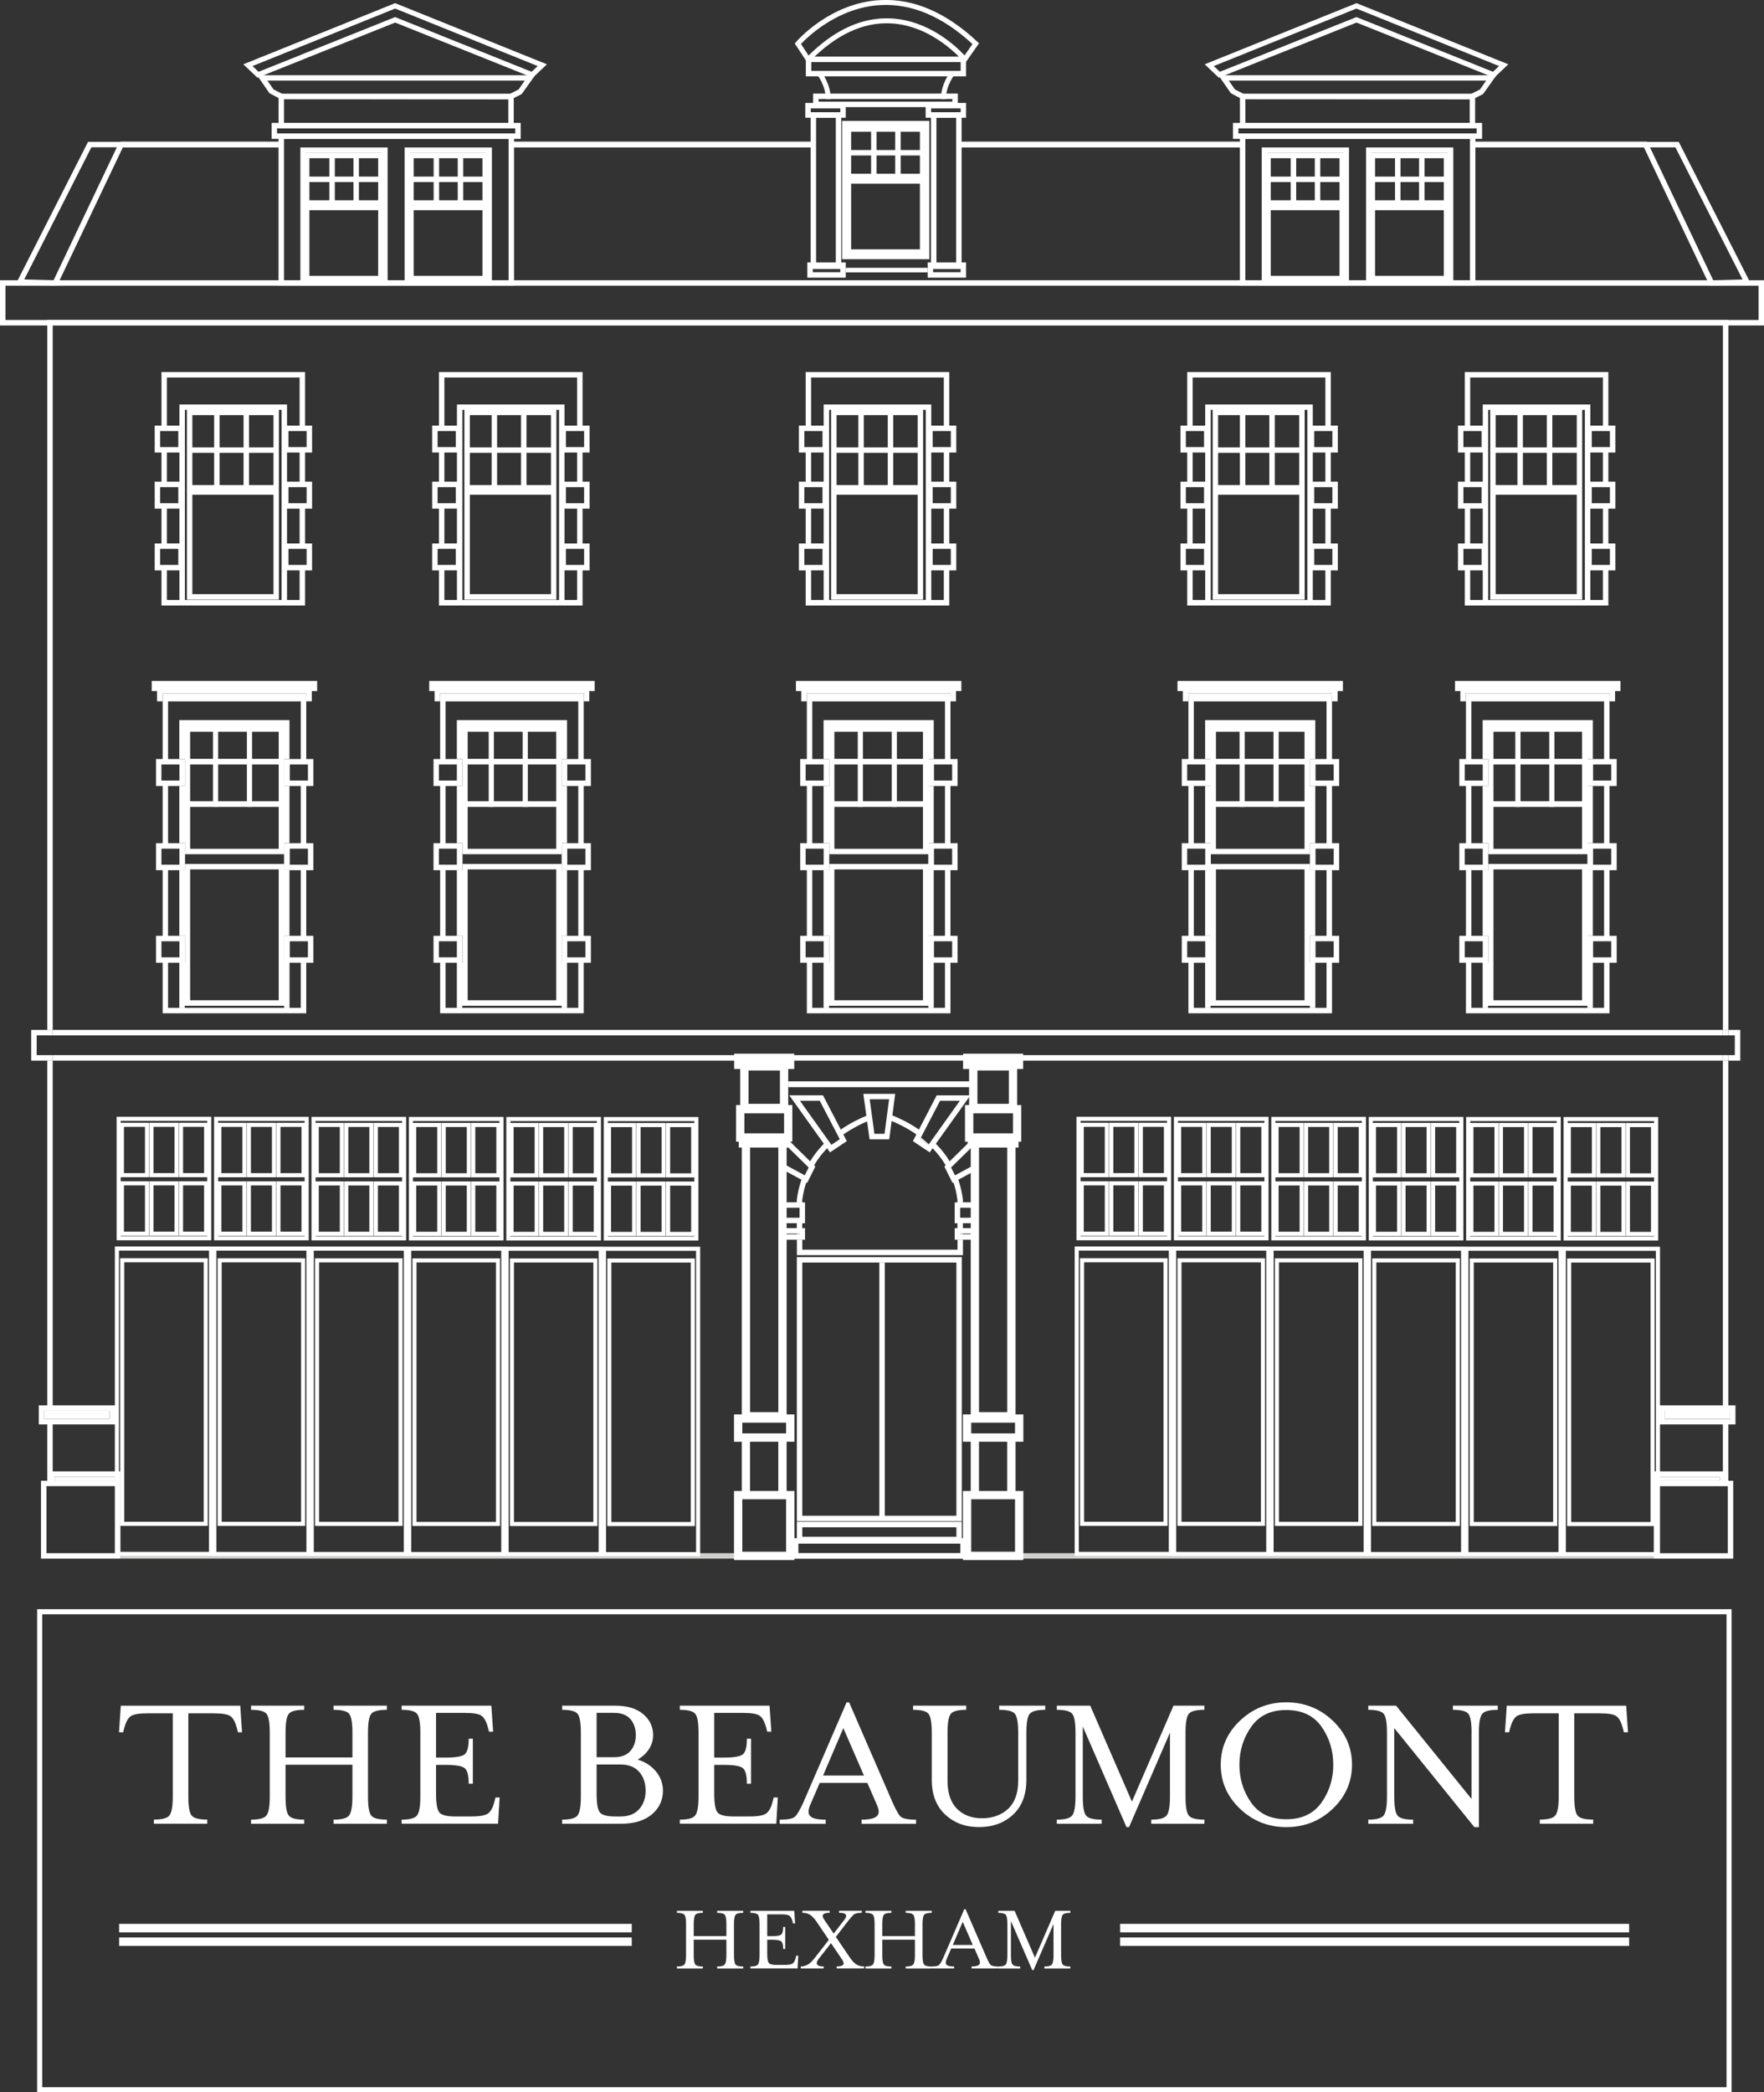 <svg xmlns="http://www.w3.org/2000/svg" id="Layer_1" data-name="Layer 1" viewBox="0 0 374.81 444.44"><rect x="0" y="0" width="374.81" height="444.44" fill="#333333" stroke="none"/><defs><style>      .cls-1 {        stroke: #fff;        stroke-miterlimit: 10;        stroke-width: .87px;      }      .cls-1, .cls-2 {        fill: none;      }      .cls-3 {        fill: #fff;      }      .cls-4 {        fill: #cccfca;      }    </style></defs><g><g><g><rect class="cls-2" x="367.24" y="219.92" width="1.38" height="4.21"></rect><rect class="cls-2" x="10.04" y="299.69" width="1.16" height="1.72"></rect><rect class="cls-2" x="7.79" y="219.92" width="2.25" height="4.21"></rect><polygon class="cls-2" points="10.42 315.68 10.04 315.68 10.04 329.92 11.2 329.92 11.2 315.68 10.42 315.68"></polygon><rect class="cls-2" x="366.08" y="299.69" width="1.16" height="1.72"></rect><polygon class="cls-2" points="366.08 329.92 367.12 329.92 367.12 315.68 366.57 315.68 366.08 315.68 366.08 329.92"></polygon><rect class="cls-2" x="11.2" y="315.68" width="13.24" height="14.24"></rect><rect class="cls-2" x="352.56" y="315.68" width="13.52" height="14.24"></rect><rect class="cls-2" x="11.57" y="313.7" width="12.86" height=".83"></rect><rect class="cls-2" x="11.2" y="69.13" width="354.88" height="149.63"></rect><polygon class="cls-2" points="11.2 298.53 24.45 298.53 24.45 302.57 11.2 302.57 11.2 312.54 25.59 312.54 25.59 314.52 25.59 315.68 25.59 329.92 351.4 329.92 351.4 315.68 351.4 314.52 351.4 312.54 366.08 312.54 366.08 302.57 352.54 302.57 352.54 298.53 366.08 298.53 366.08 225.29 11.2 225.29 11.2 298.53"></polygon><rect class="cls-2" x="11.2" y="219.92" width="354.88" height="4.21"></rect><rect class="cls-2" x="352.56" y="313.7" width="12.86" height=".83"></rect><rect class="cls-2" x="9.4" y="299.69" width=".64" height="1.72"></rect><rect class="cls-2" x="9.87" y="315.68" width=".17" height="14.24"></rect><rect class="cls-2" x="367.24" y="299.69" width=".36" height="1.72"></rect><rect class="cls-2" x="353.7" y="299.69" width="12.38" height="1.72"></rect><rect class="cls-2" x="11.2" y="299.69" width="12.1" height="1.72"></rect><rect class="cls-4" x="25.59" y="329.92" width="325.82" height="1.16"></rect><g><polygon class="cls-3" points="11.2 69.13 366.08 69.13 366.08 218.77 367.24 218.77 367.24 67.98 10.04 67.98 10.04 218.77 11.2 218.77 11.2 69.13"></polygon><g><g><polygon class="cls-3" points="368.61 219.92 368.61 224.13 367.24 224.13 367.24 225.29 369.77 225.29 369.77 218.77 367.24 218.77 367.24 219.92 368.61 219.92"></polygon><polygon class="cls-3" points="7.79 224.13 7.79 219.92 10.04 219.92 10.04 218.77 6.63 218.77 6.63 225.29 10.04 225.29 10.04 224.13 7.79 224.13"></polygon><rect class="cls-3" x="11.2" y="224.13" width="354.88" height="1.16"></rect><rect class="cls-3" x="11.2" y="218.77" width="354.88" height="1.16"></rect></g><rect class="cls-3" x="366.08" y="224.13" width="1.16" height="1.16"></rect><rect class="cls-3" x="10.04" y="218.77" width="1.16" height="1.16"></rect><rect class="cls-3" x="10.04" y="224.13" width="1.16" height="1.16"></rect><rect class="cls-3" x="366.08" y="218.77" width="1.16" height="1.16"></rect></g><g><rect class="cls-3" x="11.57" y="313.7" width="12.86" height=".83"></rect><polygon class="cls-3" points="11.2 301.41 23.29 301.41 23.29 299.69 11.2 299.69 10.04 299.69 9.4 299.69 9.4 301.41 10.04 301.41 11.2 301.41"></polygon><polygon class="cls-3" points="367.6 301.41 367.6 299.69 367.24 299.69 366.08 299.69 353.7 299.69 353.7 301.41 366.08 301.41 367.24 301.41 367.6 301.41"></polygon><rect class="cls-3" x="352.56" y="313.7" width="12.86" height=".83"></rect><path class="cls-3" d="M11.2,302.57h13.26v-4.04H11.2v-73.24h-1.16v73.24h-1.8v4.04h1.8v11.96h-1.33v16.55H25.59v-18.54H11.2v-9.97Zm-1.8-1.16v-1.72h13.9v1.72H9.4Zm2.18,12.28h12.86v.83H11.57v-.83Zm12.86,1.99v14.24H9.87v-14.24h14.56Z"></path><path class="cls-3" d="M368.75,302.57v-4.04h-1.52v-73.24h-1.16v73.24h-13.54v4.04h13.54v9.97h-14.68v18.54h16.88v-16.55h-1.04v-11.96h1.52Zm-16.19,11.13h12.86v.83h-12.86v-.83Zm14.56,16.23h-14.56v-14.24h14.56v14.24Zm-1.04-28.51h-12.38v-1.72h13.9v1.72h-1.52Z"></path></g></g></g><g><g><path class="cls-3" d="M374.81,69.13H0v-9.6H374.81v9.6ZM1.16,67.98H373.66v-7.29H1.16v7.29Z"></path><path class="cls-3" d="M12.11,60.7l-8.82-.23,15.42-30.34h7.95l-14.55,30.57Zm-6.96-1.34l6.24,.16,13.44-28.24h-5.41L5.15,59.36Z"></path></g><path class="cls-3" d="M363.29,60.7l-14.55-30.57h7.95l15.42,30.34-8.82,.23Zm-12.71-29.41l13.44,28.24,6.24-.16-14.27-28.07h-5.4Z"></path><rect class="cls-3" x="25.61" y="30.08" width="33.66" height="1.24"></rect><rect class="cls-3" x="108.78" y="30.08" width="63.99" height="1.24"></rect><rect class="cls-3" x="203.54" y="30.08" width="60.65" height="1.24"></rect><rect class="cls-3" x="313.05" y="30.08" width="36.95" height="1.24"></rect></g><g><g><g><path class="cls-3" d="M205.2,331.08h-36.71v-4.34h36.71v4.34Zm-35.56-1.16h34.4v-2.02h-34.4v2.02Z"></path><path class="cls-3" d="M204.37,327.6h-35.06v-4.34h35.06v4.34Zm-33.9-1.16h32.74v-2.02h-32.74v2.02Z"></path></g><path class="cls-3" d="M204.37,323.13h-35.06v-56.09h35.06v56.09Zm-33.9-1.16h32.74v-53.78h-32.74v53.78Z"></path><g><path class="cls-3" d="M197.27,243.18l.08-.11c-.55-.51-1.11-.98-1.68-1.42l-.18,.34,1.78,1.19Z"></path><rect class="cls-3" x="204.02" y="262.02" width=".58" height=".15"></rect><rect class="cls-3" x="169.32" y="262.02" width=".59" height=".15"></rect><polygon class="cls-3" points="203.45 265.45 170.47 265.45 170.47 263.32 169.32 263.32 169.32 266.61 204.6 266.61 204.6 263.32 203.45 263.32 203.45 265.45"></polygon><path class="cls-3" d="M206.94,243.24v-1.62l-5.16,5.06c-.86-1.41-1.86-2.65-2.93-3.73l7.34-10.28h-7.16l-3.78,7.27c-2.09-1.44-4.12-2.4-5.64-3.01l.6-4.58h-6.77l.64,4.66c-1.49,.61-3.43,1.55-5.43,2.93l-3.79-7.28h-7.16l7.35,10.29c-1.06,1.08-2.06,2.32-2.92,3.73l-5.24-5.14v1.62l4.65,4.56,.28,.28-.83,1.66-.29-.16-3.81-2.06v1.31l3.4,1.84c-.45,1.3-.79,2.71-.99,4.24v.56h-2.41v1.16h3v2.12h-3v1.16h2.41v1.04h-2.41v1.16h3v.15h-3v1.16h4.16v-2.46h-.59v-1.04s.59,0,.59,0v-4.43h-.59v-.49c.17-1.35,.47-2.59,.86-3.76l.19,.1,1.73-3.48-.26-.26c.81-1.36,1.75-2.56,2.76-3.61l.62,.87,3.57-2.39-.74-1.41c1.84-1.28,3.63-2.17,5.05-2.77l.52,3.81h4.18l.51-3.9c1.45,.59,3.34,1.51,5.26,2.85l-.74,1.42,3.57,2.39,.62-.87c1.01,1.05,1.96,2.24,2.77,3.61l-.27,.27,1.73,3.48,.2-.11c.38,1.14,.67,2.37,.84,3.69v.56h-.58v4.43h.58v1.04h-.58v2.46h4.08v-1.16h-2.92v-.15h2.92v-1.16h-2.34v-1.04s2.34,0,2.34,0v-1.16h-2.92v-2.12h2.92v-1.16h-2.34v-.63c-.19-1.5-.53-2.88-.97-4.17l3.31-1.79v-1.31l-3.72,2.01-.3,.16-.83-1.66,.29-.29,4.56-4.47Zm-30.29-.06l-.07-.1-.67-.94-5.94-8.32h4.21l3.54,6.8,.53,1.03,.18,.34-1.78,1.19Zm11.86-6.67l-.15,1.17-.41,3.16h-2.16l-.42-3.09-.16-1.17-.42-3.08h4.12l-.39,3Zm9.51,5.62l-.67,.94-.08,.11-1.78-1.19,.18-.34,.53-1.03,3.54-6.8h4.21l-5.93,8.31Z"></path></g></g><path class="cls-3" d="M168.8,306.25v-5.81h-1.66v-56.68h.64v-1.25h.57v-7.78h-.87v-7.66h1.28v-3.25h-12.77v3.25h1.28v7.66h-.87v7.78h.57v1.25h.65v56.68h-1.66v5.81h1.66v10.46h-1.66v14.67h12.84v-14.67h-1.66v-10.46h1.66Zm-9.76-71.78v-7.08h6.68v7.08h-6.68Zm-.87,2.02h8.43v4.25h-8.43v-4.25Zm7.21,7.27v56.2h-6v-56.2h6Zm-7.66,58.44h9.31v2.28h-9.31v-2.28Zm9.31,27.41h-9.31v-11.14h9.31v11.14Zm-1.66-12.9h-6v-10.46h6v10.46Z"></path><path class="cls-3" d="M217.44,306.25v-5.81h-1.66v-56.68h.64v-1.25h.57v-7.78h-.87v-7.66h1.28v-3.25h-12.77v3.25h1.28v7.66h-.87v7.78h.57v1.25h.65v56.68h-1.66v5.81h1.66v10.46h-1.66v14.67h12.84v-14.67h-1.66v-10.46h1.66Zm-9.76-71.78v-7.08h6.68v7.08h-6.68Zm-.87,2.02h8.43v4.25h-8.43v-4.25Zm7.21,7.27v56.2h-6v-56.2h6Zm-7.66,58.44h9.31v2.28h-9.31v-2.28Zm9.31,27.41h-9.31v-11.14h9.31v11.14Zm-1.66-12.9h-6v-10.46h6v10.46Z"></path><rect class="cls-3" x="167.49" y="229.7" width="39.21" height="1.23"></rect></g><g><g><g><path class="cls-3" d="M109.22,60.69H59.18V28.34h50.04V60.69Zm-48.88-1.16h47.73V29.5H60.34v30.03Z"></path><g><g><path class="cls-3" d="M82.36,60.69h-18.54V31.32h18.54v29.37Zm-17.38-1.16h16.23v-27.05h-16.23v27.05Z"></path><path class="cls-3" d="M81.51,43.7h-16.92v-11.24h16.92v11.24Zm-15.77-1.16h14.61v-8.93h-14.61v8.93Z"></path><rect class="cls-3" x="69.98" y="33.04" width="1.16" height="10.08"></rect><rect class="cls-3" x="75.1" y="33.04" width="1.16" height="10.08"></rect><path class="cls-3" d="M81.51,59.75h-16.92v-16.26h16.92v16.26Zm-15.77-1.16h14.61v-13.94h-14.61v13.94Z"></path><rect class="cls-3" x="65.17" y="37.51" width="15.77" height="1.16"></rect></g><g><path class="cls-3" d="M104.52,60.69h-18.54V31.32h18.54v29.37Zm-17.38-1.16h16.23v-27.05h-16.23v27.05Z"></path><path class="cls-3" d="M103.67,43.7h-16.92v-11.24h16.92v11.24Zm-15.77-1.16h14.61v-8.93h-14.61v8.93Z"></path><rect class="cls-3" x="92.14" y="33.04" width="1.16" height="10.08"></rect><rect class="cls-3" x="97.26" y="33.04" width="1.16" height="10.08"></rect><path class="cls-3" d="M103.67,59.75h-16.92v-16.26h16.92v16.26Zm-15.77-1.16h14.61v-13.94h-14.61v13.94Z"></path><rect class="cls-3" x="87.32" y="37.51" width="15.77" height="1.16"></rect></g></g><path class="cls-3" d="M110.64,29.5H57.71v-3.39h52.93v3.39Zm-51.77-1.16h50.61v-1.08H58.86v1.08Z"></path><path class="cls-3" d="M109.16,27.26H59.19v-7.34h49.97v7.34Zm-48.81-1.16h47.66v-5.03H60.34v5.03Z"></path><path class="cls-3" d="M108.65,21.08l-49.1-.06-2.3-1.23-2.64-3.81h59.09l-2.85,4-2.2,1.11Zm-48.71-1.16h48.43l1.83-.92,1.3-1.88H56.82l1.3,1.88,1.83,.92Z"></path><path class="cls-3" d="M54.7,16.5l-3-2.84L83.96,.67l32.25,12.99-3,2.84-29.25-11.71-29.25,11.71ZM83.95,3.63l29.01,11.62,1.29-1.22L83.96,1.82l-30.31,12.21,1.29,1.22L83.95,3.63Z"></path></g><g><g><path class="cls-3" d="M197.47,55.06h-18.54V25.69h18.54v29.37Zm-17.38-1.16h16.23V26.85h-16.23v27.05Z"></path><path class="cls-3" d="M196.62,38.07h-16.92v-11.24h16.92v11.24Zm-15.77-1.16h14.61v-8.93h-14.61v8.93Z"></path><rect class="cls-3" x="185.09" y="27.41" width="1.16" height="10.08"></rect><rect class="cls-3" x="190.21" y="27.41" width="1.16" height="10.08"></rect><path class="cls-3" d="M196.62,54.12h-16.92v-16.26h16.92v16.26Zm-15.77-1.16h14.61v-13.94h-14.61v13.94Z"></path><rect class="cls-3" x="180.27" y="31.87" width="15.77" height="1.16"></rect></g><g><path class="cls-3" d="M204.32,57.15h-6.51V23.85h6.51V57.15Zm-5.35-1.16h4.19V25.01h-4.19v30.98Z"></path><path class="cls-3" d="M205.27,25.01h-8.59v-3.14h8.59v3.14Zm-7.43-1.16h6.28v-.83h-6.28v.83Z"></path><path class="cls-3" d="M205.27,58.98h-8.16v-3.24h8.16v3.24Zm-7.01-1.16h5.85v-.93h-5.85v.93Z"></path></g><g><path class="cls-3" d="M178.75,57.15h-6.51V23.85h6.51V57.15Zm-5.35-1.16h4.19V25.01h-4.19v30.98Z"></path><path class="cls-3" d="M179.7,25.01h-8.59v-3.14h8.59v3.14Zm-7.43-1.16h6.28v-.83h-6.28v.83Z"></path><path class="cls-3" d="M179.7,58.98h-8.16v-3.24h8.16v3.24Zm-7.01-1.16h5.85v-.93h-5.85v.93Z"></path></g><path class="cls-3" d="M176.51,21.04h-1.05c0-2.82-1.73-5.04-1.75-5.06l.83-.65c.08,.1,1.98,2.53,1.98,5.71Z"></path><path class="cls-3" d="M200.97,21.04h-1.05c0-3.18,1.89-5.61,1.98-5.71l.83,.65s-1.75,2.25-1.75,5.06Z"></path><path class="cls-3" d="M205.27,16.22h-34.05v-4.19h34.05v4.19Zm-32.89-1.16h31.74v-1.87h-31.74v1.87Z"></path><path class="cls-3" d="M203.52,22.75h-30.75v-2.87h30.75v2.87Zm-29.59-1.16h28.43v-.56h-28.43v.56Z"></path><rect class="cls-3" x="179.69" y="56.89" width="17.41" height=".97"></rect></g><path class="cls-3" d="M205.02,13.49l-.44-.54c-.06-.08-6.34-7.59-15.41-7.99-5.85-.26-11.58,2.44-17.07,8.03l-.46,.46-2.77-4.21,.26-.3c.29-.34,7.23-8.33,17.88-8.92,7.05-.38,14.01,2.6,20.68,8.87l.33,.31-2.99,4.27Zm-34.83-4.15l1.61,2.45c5.57-5.5,11.41-8.15,17.42-7.88,8.22,.37,14.08,6.08,15.72,7.86l1.69-2.41c-6.35-5.86-12.93-8.65-19.57-8.28-9.08,.5-15.52,6.82-16.87,8.26Z"></path></g><g><path class="cls-3" d="M313.49,60.69h-50.04V28.34h50.04V60.69Zm-48.88-1.16h47.73V29.5h-47.73v30.03Z"></path><g><g><path class="cls-3" d="M286.63,60.69h-18.54V31.32h18.54v29.37Zm-17.38-1.16h16.23v-27.05h-16.23v27.05Z"></path><path class="cls-3" d="M285.78,43.7h-16.92v-11.24h16.92v11.24Zm-15.77-1.16h14.61v-8.93h-14.61v8.93Z"></path><rect class="cls-3" x="274.25" y="33.04" width="1.16" height="10.08"></rect><rect class="cls-3" x="279.37" y="33.04" width="1.16" height="10.08"></rect><path class="cls-3" d="M285.78,59.75h-16.92v-16.26h16.92v16.26Zm-15.77-1.16h14.61v-13.94h-14.61v13.94Z"></path><rect class="cls-3" x="269.43" y="37.51" width="15.77" height="1.16"></rect></g><g><path class="cls-3" d="M308.79,60.69h-18.54V31.32h18.54v29.37Zm-17.38-1.16h16.23v-27.05h-16.23v27.05Z"></path><path class="cls-3" d="M307.94,43.7h-16.92v-11.24h16.92v11.24Zm-15.77-1.16h14.61v-8.93h-14.61v8.93Z"></path><rect class="cls-3" x="296.41" y="33.04" width="1.16" height="10.08"></rect><rect class="cls-3" x="301.52" y="33.04" width="1.16" height="10.08"></rect><path class="cls-3" d="M307.94,59.75h-16.92v-16.26h16.92v16.26Zm-15.77-1.16h14.61v-13.94h-14.61v13.94Z"></path><rect class="cls-3" x="291.59" y="37.51" width="15.77" height="1.16"></rect></g></g><path class="cls-3" d="M314.91,29.5h-52.93v-3.39h52.93v3.39Zm-51.77-1.16h50.61v-1.08h-50.61v1.08Z"></path><path class="cls-3" d="M313.43,27.26h-49.97v-7.34h49.97v7.34Zm-48.81-1.16h47.66v-5.03h-47.66v5.03Z"></path><path class="cls-3" d="M312.92,21.08l-49.1-.06-2.3-1.23-2.64-3.81h59.09l-2.85,4-2.2,1.11Zm-48.71-1.16h48.43l1.83-.92,1.3-1.88h-54.68l1.3,1.88,1.83,.92Z"></path><path class="cls-3" d="M258.97,16.5l-3-2.84L288.23,.67l32.25,12.99-3,2.84-29.25-11.71-29.25,11.71Zm29.25-12.87l29.01,11.62,1.29-1.22-30.31-12.21-30.31,12.21,1.29,1.22,29.01-11.62Z"></path></g></g><g><g><g><polygon class="cls-3" points="65.09 147.29 34.53 147.29 34.53 147.82 34.55 147.82 65.07 147.82 65.09 147.82 65.09 147.29"></polygon><rect class="cls-3" x="39.26" y="154.14" width="21.1" height=".13"></rect><rect class="cls-3" x="38.11" y="162.38" width=".06" height="3.41"></rect><rect class="cls-3" x="38.11" y="180.26" width=".06" height="3.41"></rect><path class="cls-3" d="M60.41,204.5v-5.73h1.1v-13.94h-1.1v-5.73h1.1v-12.15h-1.1v-5.73h1.1v-8.25h-23.41v8.25h1.21v5.73h-1.21v12.15h1.21v2.35h21.04v2.07h-21.04v1.31h-1.21v13.94h1.21v5.73h-1.21v9.57h1.16v-.43h21.1v.43h1.16v-9.57h-1.1Zm-1.19,7.98h-18.82v-27.8h18.82v27.8Zm0-32.18h-18.82v-24.87h18.82v24.87Z"></path><rect class="cls-3" x="38.11" y="199.93" width=".06" height="3.41"></rect><polygon class="cls-3" points="34.53 147.82 34.53 147.29 65.09 147.29 65.09 147.82 65.07 147.82 65.07 148.97 66.25 148.97 66.25 146.79 67.39 146.79 67.39 144.64 32.24 144.64 32.24 146.79 33.37 146.79 33.37 148.97 34.55 148.97 34.55 147.82 34.53 147.82"></polygon><path class="cls-3" d="M65.07,147.82h-30.51v13.41h-1.41v5.73h1.41v12.15h-1.41v5.73h1.41v13.94h-1.41v5.73h1.41v10.73h30.51v-10.73h1.52v-5.73h-1.52v-13.94h1.52v-5.73h-1.52v-12.15h1.52v-5.73h-1.52v-13.41Zm-30.77,17.98v-3.41h3.86v3.41h-3.86Zm0,17.88v-3.41h3.86v3.41h-3.86Zm0,19.67v-3.41h3.86v3.41h-3.86Zm29.61,10.73h-28.2v-9.57h3.61v-5.73h-3.61v-13.94h3.61v-5.73h-3.61v-12.15h3.61v-5.73h-3.61v-12.25h28.2v12.25h-3.5v5.73h3.5v12.15h-3.5v5.73h3.5v13.94h-3.5v5.73h3.5v9.57Zm1.52-14.14v3.41h-3.86v-3.41h3.86Zm0-19.67v3.41h-3.86v-3.41h3.86Zm0-17.88v3.41h-3.86v-3.41h3.86Z"></path></g><g><polygon class="cls-3" points="124.06 147.29 93.49 147.29 93.49 147.82 93.52 147.82 124.03 147.82 124.06 147.82 124.06 147.29"></polygon><rect class="cls-3" x="98.23" y="154.14" width="21.1" height=".13"></rect><rect class="cls-3" x="97.07" y="162.38" width=".06" height="3.41"></rect><rect class="cls-3" x="97.07" y="180.26" width=".06" height="3.41"></rect><path class="cls-3" d="M119.38,204.5v-5.73h1.1v-13.94h-1.1v-5.73h1.1v-12.15h-1.1v-5.73h1.1v-8.25h-23.41v8.25h1.21v5.73h-1.21v12.15h1.21v2.35h21.04v2.07h-21.04v1.31h-1.21v13.94h1.21v5.73h-1.21v9.57h1.16v-.43h21.1v.43h1.16v-9.57h-1.1Zm-1.19,7.98h-18.82v-27.8h18.82v27.8Zm0-32.18h-18.82v-24.87h18.82v24.87Z"></path><rect class="cls-3" x="97.07" y="199.93" width=".06" height="3.41"></rect><polygon class="cls-3" points="93.49 147.82 93.49 147.29 124.06 147.29 124.06 147.82 124.03 147.82 124.03 148.97 125.21 148.97 125.21 146.79 126.35 146.79 126.35 144.64 91.2 144.64 91.2 146.79 92.34 146.79 92.34 148.97 93.52 148.97 93.52 147.82 93.49 147.82"></polygon><path class="cls-3" d="M124.03,147.82h-30.51v13.41h-1.41v5.73h1.41v12.15h-1.41v5.73h1.41v13.94h-1.41v5.73h1.41v10.73h30.51v-10.73h1.52v-5.73h-1.52v-13.94h1.52v-5.73h-1.52v-12.15h1.52v-5.73h-1.52v-13.41Zm-30.77,17.98v-3.41h3.86v3.41h-3.86Zm0,17.88v-3.41h3.86v3.41h-3.86Zm0,19.67v-3.41h3.86v3.41h-3.86Zm29.61,10.73h-28.2v-9.57h3.61v-5.73h-3.61v-13.94h3.61v-5.73h-3.61v-12.15h3.61v-5.73h-3.61v-12.25h28.2v12.25h-3.5v5.73h3.5v12.15h-3.5v5.73h3.5v13.94h-3.5v5.73h3.5v9.57Zm1.52-14.14v3.41h-3.86v-3.41h3.86Zm0-19.67v3.41h-3.86v-3.41h3.86Zm0-17.88v3.41h-3.86v-3.41h3.86Z"></path></g><g><polygon class="cls-3" points="283.05 147.29 252.49 147.29 252.49 147.82 252.51 147.82 283.02 147.82 283.05 147.82 283.05 147.29"></polygon><rect class="cls-3" x="257.22" y="154.14" width="21.1" height=".13"></rect><rect class="cls-3" x="256.06" y="162.38" width=".06" height="3.41"></rect><rect class="cls-3" x="256.06" y="180.26" width=".06" height="3.41"></rect><path class="cls-3" d="M278.37,204.5v-5.73h1.1v-13.94h-1.1v-5.73h1.1v-12.15h-1.1v-5.73h1.1v-8.25h-23.41v8.25h1.21v5.73h-1.21v12.15h1.21v2.35h21.04v2.07h-21.04v1.31h-1.21v13.94h1.21v5.73h-1.21v9.57h1.16v-.43h21.1v.43h1.16v-9.57h-1.1Zm-1.19,7.98h-18.82v-27.8h18.82v27.8Zm0-32.18h-18.82v-24.87h18.82v24.87Z"></path><rect class="cls-3" x="256.06" y="199.93" width=".06" height="3.41"></rect><polygon class="cls-3" points="252.49 147.82 252.49 147.29 283.05 147.29 283.05 147.82 283.02 147.82 283.02 148.97 284.21 148.97 284.21 146.79 285.34 146.79 285.34 144.64 250.19 144.64 250.19 146.79 251.33 146.79 251.33 148.97 252.51 148.97 252.51 147.82 252.49 147.82"></polygon><path class="cls-3" d="M283.02,147.82h-30.51v13.41h-1.41v5.73h1.41v12.15h-1.41v5.73h1.41v13.94h-1.41v5.73h1.41v10.73h30.51v-10.73h1.52v-5.73h-1.52v-13.94h1.52v-5.73h-1.52v-12.15h1.52v-5.73h-1.52v-13.41Zm-30.77,17.98v-3.41h3.86v3.41h-3.86Zm0,17.88v-3.41h3.86v3.41h-3.86Zm0,19.67v-3.41h3.86v3.41h-3.86Zm29.61,10.73h-28.2v-9.57h3.61v-5.73h-3.61v-13.94h3.61v-5.73h-3.61v-12.15h3.61v-5.73h-3.61v-12.25h28.2v12.25h-3.5v5.73h3.5v12.15h-3.5v5.73h3.5v13.94h-3.5v5.73h3.5v9.57Zm1.52-14.14v3.41h-3.86v-3.41h3.86Zm0-19.67v3.41h-3.86v-3.41h3.86Zm0-17.88v3.41h-3.86v-3.41h3.86Z"></path></g><g><polygon class="cls-3" points="342.02 147.29 311.45 147.29 311.45 147.82 311.48 147.82 341.99 147.82 342.02 147.82 342.02 147.29"></polygon><rect class="cls-3" x="316.19" y="154.14" width="21.1" height=".13"></rect><rect class="cls-3" x="315.03" y="162.38" width=".06" height="3.41"></rect><rect class="cls-3" x="315.03" y="180.26" width=".06" height="3.41"></rect><path class="cls-3" d="M337.34,204.5v-5.73h1.1v-13.94h-1.1v-5.73h1.1v-12.15h-1.1v-5.73h1.1v-8.25h-23.41v8.25h1.21v5.73h-1.21v12.15h1.21v2.35h21.04v2.07h-21.04v1.31h-1.21v13.94h1.21v5.73h-1.21v9.57h1.16v-.43h21.1v.43h1.16v-9.57h-1.1Zm-1.19,7.98h-18.82v-27.8h18.82v27.8Zm0-32.18h-18.82v-24.87h18.82v24.87Z"></path><rect class="cls-3" x="315.03" y="199.93" width=".06" height="3.41"></rect><polygon class="cls-3" points="311.45 147.82 311.45 147.29 342.02 147.29 342.02 147.82 341.99 147.82 341.99 148.97 343.17 148.97 343.17 146.79 344.31 146.79 344.31 144.64 309.16 144.64 309.16 146.79 310.29 146.79 310.29 148.97 311.48 148.97 311.48 147.82 311.45 147.82"></polygon><path class="cls-3" d="M341.99,147.82h-30.51v13.41h-1.41v5.73h1.41v12.15h-1.41v5.73h1.41v13.94h-1.41v5.73h1.41v10.73h30.51v-10.73h1.52v-5.73h-1.52v-13.94h1.52v-5.73h-1.52v-12.15h1.52v-5.73h-1.52v-13.41Zm-30.77,17.98v-3.41h3.86v3.41h-3.86Zm0,17.88v-3.41h3.86v3.41h-3.86Zm0,19.67v-3.41h3.86v3.41h-3.86Zm29.61,10.73h-28.2v-9.57h3.61v-5.73h-3.61v-13.94h3.61v-5.73h-3.61v-12.15h3.61v-5.73h-3.61v-12.25h28.2v12.25h-3.5v5.73h3.5v12.15h-3.5v5.73h3.5v13.94h-3.5v5.73h3.5v9.57Zm1.52-14.14v3.41h-3.86v-3.41h3.86Zm0-19.67v3.41h-3.86v-3.41h3.86Zm0-17.88v3.41h-3.86v-3.41h3.86Z"></path></g><g><polygon class="cls-3" points="201.97 147.29 171.41 147.29 171.41 147.82 171.44 147.82 201.95 147.82 201.97 147.82 201.97 147.29"></polygon><rect class="cls-3" x="176.15" y="154.14" width="21.1" height=".13"></rect><rect class="cls-3" x="174.99" y="162.38" width=".06" height="3.41"></rect><rect class="cls-3" x="174.99" y="180.26" width=".06" height="3.41"></rect><path class="cls-3" d="M197.3,204.5v-5.73h1.1v-13.94h-1.1v-5.73h1.1v-12.15h-1.1v-5.73h1.1v-8.25h-23.41v8.25h1.21v5.73h-1.21v12.15h1.21v2.35h21.04v2.07h-21.04v1.31h-1.21v13.94h1.21v5.73h-1.21v9.57h1.16v-.43h21.1v.43h1.16v-9.57h-1.1Zm-1.19,7.98h-18.82v-27.8h18.82v27.8Zm0-32.18h-18.82v-24.87h18.82v24.87Z"></path><rect class="cls-3" x="174.99" y="199.93" width=".06" height="3.41"></rect><polygon class="cls-3" points="171.41 147.82 171.41 147.29 201.97 147.29 201.97 147.82 201.95 147.82 201.95 148.97 203.13 148.97 203.13 146.79 204.27 146.79 204.27 144.64 169.12 144.64 169.12 146.79 170.25 146.79 170.25 148.97 171.44 148.97 171.44 147.82 171.41 147.82"></polygon><path class="cls-3" d="M201.95,147.82h-30.51v13.41h-1.41v5.73h1.41v12.15h-1.41v5.73h1.41v13.94h-1.41v5.73h1.41v10.73h30.51v-10.73h1.52v-5.73h-1.52v-13.94h1.52v-5.73h-1.52v-12.15h1.52v-5.73h-1.52v-13.41Zm-30.77,17.98v-3.41h3.86v3.41h-3.86Zm0,17.88v-3.41h3.86v3.41h-3.86Zm0,19.67v-3.41h3.86v3.41h-3.86Zm29.61,10.73h-28.2v-9.57h3.61v-5.73h-3.61v-13.94h3.61v-5.73h-3.61v-12.15h3.61v-5.73h-3.61v-12.25h28.2v12.25h-3.5v5.73h3.5v12.15h-3.5v5.73h3.5v13.94h-3.5v5.73h3.5v9.57Zm1.52-14.14v3.41h-3.86v-3.41h3.86Zm0-19.67v3.41h-3.86v-3.41h3.86Zm0-17.88v3.41h-3.86v-3.41h3.86Z"></path></g></g><g><path class="cls-3" d="M66.31,96.13v-5.73h-1.49v-11.37h-30.51v11.37h-1.44v5.73h1.44v6.19h-1.44v5.73h1.44v7.39h-1.44v5.73h1.44v7.45h30.51v-7.45h1.49v-5.73h-1.49v-7.39h1.49v-5.73h-1.49v-6.19h1.49Zm-30.85-15.94h28.2v10.22h-2.67v-4.49h-22.86v4.49h-2.67v-10.22Zm25.53,27.86h2.67v7.39h-2.67v-7.39Zm0-11.92h2.67v6.19h-2.67v-6.19Zm-15.49,.06v6.85h-4.63v-6.85h4.63Zm-4.63-1.16v-6.85h4.63v6.85h-4.63Zm17.24,10.06v21.12h-17.24v-21.12h17.24Zm-6.36-8.9v6.85h-5.09v-6.85h5.09Zm-5.09-1.16v-6.85h5.09v6.85h-5.09Zm6.25,8.01v-6.85h5.2v6.85h-5.2Zm0-8.01v-6.85h5.2v6.85h-5.2Zm-14.78,7.29h-2.67v-6.19h2.67v6.19Zm0,13.11h-2.67v-7.39h2.67v7.39Zm-4.11-20.46v-3.41h3.86v3.41h-3.86Zm0,11.92v-3.41h3.86v3.41h-3.86Zm0,13.11v-3.41h3.86v3.41h-3.86Zm1.44,7.45v-6.29h2.67v6.29h-2.67Zm3.83,0v-40.39h.42v40.31h19.55v-40.31h.57v40.39h-20.54Zm24.37,0h-2.67v-6.29h2.67v6.29Zm1.49-10.86v3.41h-3.86v-3.41h3.86Zm0-13.11v3.41h-3.86v-3.41h3.86Zm-1.49-8.51h-2.37v-3.41h3.86v3.41h-1.49Z"></path><path class="cls-3" d="M125.27,96.13v-5.73h-1.49v-11.37h-30.51v11.37h-1.44v5.73h1.44v6.19h-1.44v5.73h1.44v7.39h-1.44v5.73h1.44v7.45h30.51v-7.45h1.49v-5.73h-1.49v-7.39h1.49v-5.73h-1.49v-6.19h1.49Zm-30.85-15.94h28.2v10.22h-2.67v-4.49h-22.86v4.49h-2.67v-10.22Zm25.53,27.86h2.67v7.39h-2.67v-7.39Zm0-11.92h2.67v6.19h-2.67v-6.19Zm-15.49,.06v6.85h-4.63v-6.85h4.63Zm-4.63-1.16v-6.85h4.63v6.85h-4.63Zm17.24,10.06v21.12h-17.24v-21.12h17.24Zm-6.36-8.9v6.85h-5.09v-6.85h5.09Zm-5.09-1.16v-6.85h5.09v6.85h-5.09Zm6.25,8.01v-6.85h5.2v6.85h-5.2Zm0-8.01v-6.85h5.2v6.85h-5.2Zm-14.78,7.29h-2.67v-6.19h2.67v6.19Zm0,13.11h-2.67v-7.39h2.67v7.39Zm-4.11-20.46v-3.41h3.86v3.41h-3.86Zm0,11.92v-3.41h3.86v3.41h-3.86Zm0,13.11v-3.41h3.86v3.41h-3.86Zm1.44,7.45v-6.29h2.67v6.29h-2.67Zm3.83,0v-40.39h.42v40.31h19.55v-40.31h.57v40.39h-20.54Zm24.37,0h-2.67v-6.29h2.67v6.29Zm1.49-10.86v3.41h-3.86v-3.41h3.86Zm0-13.11v3.41h-3.86v-3.41h3.86Zm-1.49-8.51h-2.37v-3.41h3.86v3.41h-1.49Z"></path><path class="cls-3" d="M203.19,96.13v-5.73h-1.49v-11.37h-30.51v11.37h-1.44v5.73h1.44v6.19h-1.44v5.73h1.44v7.39h-1.44v5.73h1.44v7.45h30.51v-7.45h1.49v-5.73h-1.49v-7.39h1.49v-5.73h-1.49v-6.19h1.49Zm-30.85-15.94h28.2v10.22h-2.67v-4.49h-22.86v4.49h-2.67v-10.22Zm25.53,27.86h2.67v7.39h-2.67v-7.39Zm0-11.92h2.67v6.19h-2.67v-6.19Zm-15.49,.06v6.85h-4.63v-6.85h4.63Zm-4.63-1.16v-6.85h4.63v6.85h-4.63Zm17.24,10.06v21.12h-17.24v-21.12h17.24Zm-6.36-8.9v6.85h-5.09v-6.85h5.09Zm-5.09-1.16v-6.85h5.09v6.85h-5.09Zm6.25,8.01v-6.85h5.2v6.85h-5.2Zm0-8.01v-6.85h5.2v6.85h-5.2Zm-14.78,7.29h-2.67v-6.19h2.67v6.19Zm0,13.11h-2.67v-7.39h2.67v7.39Zm-4.11-20.46v-3.41h3.86v3.41h-3.86Zm0,11.92v-3.41h3.86v3.41h-3.86Zm0,13.11v-3.41h3.86v3.41h-3.86Zm1.44,7.45v-6.29h2.67v6.29h-2.67Zm3.83,0v-40.39h.42v40.31h19.55v-40.31h.57v40.39h-20.54Zm24.37,0h-2.67v-6.29h2.67v6.29Zm1.49-10.86v3.41h-3.86v-3.41h3.86Zm0-13.11v3.41h-3.86v-3.41h3.86Zm-1.49-8.51h-2.37v-3.41h3.86v3.41h-1.49Z"></path><path class="cls-3" d="M284.26,96.13v-5.73h-1.49v-11.37h-30.51v11.37h-1.44v5.73h1.44v6.19h-1.44v5.73h1.44v7.39h-1.44v5.73h1.44v7.45h30.51v-7.45h1.49v-5.73h-1.49v-7.39h1.49v-5.73h-1.49v-6.19h1.49Zm-30.85-15.94h28.2v10.22h-2.67v-4.49h-22.86v4.49h-2.67v-10.22Zm25.53,27.86h2.67v7.39h-2.67v-7.39Zm0-11.92h2.67v6.19h-2.67v-6.19Zm-15.49,.06v6.85h-4.63v-6.85h4.63Zm-4.63-1.16v-6.85h4.63v6.85h-4.63Zm17.24,10.06v21.12h-17.24v-21.12h17.24Zm-6.36-8.9v6.85h-5.09v-6.85h5.09Zm-5.09-1.16v-6.85h5.09v6.85h-5.09Zm6.25,8.01v-6.85h5.2v6.85h-5.2Zm0-8.01v-6.85h5.2v6.85h-5.2Zm-14.78,7.29h-2.67v-6.19h2.67v6.19Zm0,13.11h-2.67v-7.39h2.67v7.39Zm-4.11-20.46v-3.41h3.86v3.41h-3.86Zm0,11.92v-3.41h3.86v3.41h-3.86Zm0,13.11v-3.41h3.86v3.41h-3.86Zm1.44,7.45v-6.29h2.67v6.29h-2.67Zm3.83,0v-40.39h.42v40.31h19.55v-40.31h.57v40.39h-20.54Zm24.37,0h-2.67v-6.29h2.67v6.29Zm1.49-10.86v3.41h-3.86v-3.41h3.86Zm0-13.11v3.41h-3.86v-3.41h3.86Zm-1.49-8.51h-2.37v-3.41h3.86v3.41h-1.49Z"></path><path class="cls-3" d="M343.23,96.13v-5.73h-1.49v-11.37h-30.51v11.37h-1.44v5.73h1.44v6.19h-1.44v5.73h1.44v7.39h-1.44v5.73h1.44v7.45h30.51v-7.45h1.49v-5.73h-1.49v-7.39h1.49v-5.73h-1.49v-6.19h1.49Zm-30.85-15.94h28.2v10.22h-2.67v-4.49h-22.86v4.49h-2.67v-10.22Zm25.53,27.86h2.67v7.39h-2.67v-7.39Zm0-11.92h2.67v6.19h-2.67v-6.19Zm-15.49,.06v6.85h-4.63v-6.85h4.63Zm-4.63-1.16v-6.85h4.63v6.85h-4.63Zm17.24,10.06v21.12h-17.24v-21.12h17.24Zm-6.36-8.9v6.85h-5.09v-6.85h5.09Zm-5.09-1.16v-6.85h5.09v6.85h-5.09Zm6.25,8.01v-6.85h5.2v6.85h-5.2Zm0-8.01v-6.85h5.2v6.85h-5.2Zm-14.78,7.29h-2.67v-6.19h2.67v6.19Zm0,13.11h-2.67v-7.39h2.67v7.39Zm-4.11-20.46v-3.41h3.86v3.41h-3.86Zm0,11.92v-3.41h3.86v3.41h-3.86Zm0,13.11v-3.41h3.86v3.41h-3.86Zm1.44,7.45v-6.29h2.67v6.29h-2.67Zm3.83,0v-40.39h.42v40.31h19.55v-40.31h.57v40.39h-20.54Zm24.37,0h-2.67v-6.29h2.67v6.29Zm1.49-10.86v3.41h-3.86v-3.41h3.86Zm0-13.11v3.41h-3.86v-3.41h3.86Zm-1.49-8.51h-2.37v-3.41h3.86v3.41h-1.49Z"></path></g></g><rect class="cls-3" x="186.84" y="268.22" width="1.16" height="54.27"></rect><g><rect class="cls-3" x="40.21" y="161.19" width="19.77" height="1.2"></rect><rect class="cls-3" x="40.21" y="170.2" width="19.77" height="1.2"></rect><rect class="cls-3" x="37.21" y="162.25" width="17.19" height="1.1" transform="translate(-117 208.6) rotate(-90)"></rect><rect class="cls-3" x="44.42" y="162.25" width="17.19" height="1.1" transform="translate(-109.79 215.81) rotate(-90)"></rect></g><g><rect class="cls-3" x="98.79" y="170.2" width="19.77" height="1.2"></rect><g><rect class="cls-3" x="98.79" y="161.19" width="19.77" height="1.2"></rect><rect class="cls-3" x="95.79" y="162.25" width="17.19" height="1.1" transform="translate(-58.41 267.19) rotate(-90)"></rect><rect class="cls-3" x="103" y="162.25" width="17.19" height="1.1" transform="translate(-51.2 274.4) rotate(-90)"></rect></g></g><g><rect class="cls-3" x="177.21" y="161.19" width="19.77" height="1.2"></rect><rect class="cls-3" x="177.21" y="170.2" width="19.77" height="1.2"></rect><rect class="cls-3" x="174.21" y="162.25" width="17.19" height="1.1" transform="translate(20.01 345.61) rotate(-90)"></rect><rect class="cls-3" x="181.42" y="162.25" width="17.19" height="1.1" transform="translate(27.22 352.82) rotate(-90)"></rect></g><g><rect class="cls-3" x="258.33" y="161.19" width="19.77" height="1.2"></rect><rect class="cls-3" x="258.33" y="170.2" width="19.77" height="1.2"></rect><rect class="cls-3" x="255.33" y="162.25" width="17.19" height="1.1" transform="translate(101.13 426.73) rotate(-90)"></rect><rect class="cls-3" x="262.54" y="162.25" width="17.19" height="1.1" transform="translate(108.34 433.94) rotate(-90)"></rect></g><g><rect class="cls-3" x="316.92" y="161.19" width="19.77" height="1.2"></rect><rect class="cls-3" x="316.92" y="170.2" width="19.77" height="1.2"></rect><rect class="cls-3" x="313.92" y="162.25" width="17.19" height="1.1" transform="translate(159.72 485.32) rotate(-90)"></rect><rect class="cls-3" x="321.13" y="162.25" width="17.19" height="1.1" transform="translate(166.93 492.53) rotate(-90)"></rect></g></g><g><path class="cls-1" d="M44.84,330.07H24.84v-64.86h20v64.86Zm-1.13-62.37H25.97v55.98h17.74v-55.98Zm.75-30.04H25.22v25.36h19.24v-25.36Zm-13.22,1.27h-5.34v10.69h5.34v-10.69Zm6.28,0h-5.34v10.69h5.34v-10.69Zm6.28,0h-5.34v10.69h5.34v-10.69Zm-12.56,12.43h-5.34v10.69h5.34v-10.69Zm6.28,0h-5.34v10.69h5.34v-10.69Zm6.28,0h-5.34v10.69h5.34v-10.69Zm21.74,13.86h-20v64.86h20v-64.86Zm-1.13,2.49h-17.74v55.98h17.74v-55.98Zm.75-30.04h-19.24v25.36h19.24v-25.36Zm-13.22,1.27h-5.34v10.69h5.34v-10.69Zm6.28,0h-5.34v10.69h5.34v-10.69Zm6.28,0h-5.34v10.69h5.34v-10.69Zm-12.56,12.43h-5.34v10.69h5.34v-10.69Zm6.28,0h-5.34v10.69h5.34v-10.69Zm6.28,0h-5.34v10.69h5.34v-10.69Zm21.74,13.86h-20v64.86h20v-64.86Zm-1.13,2.49h-17.74v55.98h17.74v-55.98Zm.75-30.04h-19.24v25.36h19.24v-25.36Zm-13.22,1.27h-5.34v10.69h5.34v-10.69Zm6.28,0h-5.34v10.69h5.34v-10.69Zm6.28,0h-5.34v10.69h5.34v-10.69Zm-12.56,12.43h-5.34v10.69h5.34v-10.69Zm6.28,0h-5.34v10.69h5.34v-10.69Zm6.28,0h-5.34v10.69h5.34v-10.69Zm21.74,13.86h-20v64.86h20v-64.86Zm-1.13,2.49h-17.74v55.98h17.74v-55.98Zm.75-30.04h-19.24v25.36h19.24v-25.36Zm-13.22,1.27h-5.34v10.69h5.34v-10.69Zm6.28,0h-5.34v10.69h5.34v-10.69Zm6.28,0h-5.34v10.69h5.34v-10.69Zm-12.56,12.43h-5.34v10.69h5.34v-10.69Zm6.28,0h-5.34v10.69h5.34v-10.69Zm6.28,0h-5.34v10.69h5.34v-10.69Zm21.74,13.86h-20v64.86h20v-64.86Zm-1.13,2.49h-17.74v55.98h17.74v-55.98Zm.75-30.04h-19.24v25.36h19.24v-25.36Zm-13.22,1.27h-5.34v10.69h5.34v-10.69Zm6.28,0h-5.34v10.69h5.34v-10.69Zm6.28,0h-5.34v10.69h5.34v-10.69Zm-12.56,12.43h-5.34v10.69h5.34v-10.69Zm6.28,0h-5.34v10.69h5.34v-10.69Zm6.28,0h-5.34v10.69h5.34v-10.69Zm21.74,13.86h-20v64.86h20v-64.86Zm-1.13,2.49h-17.74v55.98h17.74v-55.98Zm.75-30.04h-19.24v25.36h19.24v-25.36Zm-13.22,1.27h-5.34v10.69h5.34v-10.69Zm6.28,0h-5.34v10.69h5.34v-10.69Zm6.28,0h-5.34v10.69h5.34v-10.69Zm-12.56,12.43h-5.34v10.69h5.34v-10.69Zm6.28,0h-5.34v10.69h5.34v-10.69Zm6.28,0h-5.34v10.69h5.34v-10.69Z"></path><path class="cls-1" d="M248.78,330.07h-20v-64.86h20v64.86Zm-1.13-62.37h-17.74v55.98h17.74v-55.98Zm.75-30.04h-19.24v25.36h19.24v-25.36Zm-13.22,1.27h-5.34v10.69h5.34v-10.69Zm6.28,0h-5.34v10.69h5.34v-10.69Zm6.28,0h-5.34v10.69h5.34v-10.69Zm-12.56,12.43h-5.34v10.69h5.34v-10.69Zm6.28,0h-5.34v10.69h5.34v-10.69Zm6.28,0h-5.34v10.69h5.34v-10.69Zm21.74,13.86h-20v64.86h20v-64.86Zm-1.13,2.49h-17.74v55.98h17.74v-55.98Zm.75-30.04h-19.24v25.36h19.24v-25.36Zm-13.22,1.27h-5.34v10.69h5.34v-10.69Zm6.28,0h-5.34v10.69h5.34v-10.69Zm6.28,0h-5.34v10.69h5.34v-10.69Zm-12.56,12.43h-5.34v10.69h5.34v-10.69Zm6.28,0h-5.34v10.69h5.34v-10.69Zm6.28,0h-5.34v10.69h5.34v-10.69Zm21.74,13.86h-20v64.86h20v-64.86Zm-1.13,2.49h-17.74v55.98h17.74v-55.98Zm.75-30.04h-19.24v25.36h19.24v-25.36Zm-13.22,1.27h-5.34v10.69h5.34v-10.69Zm6.28,0h-5.34v10.69h5.34v-10.69Zm6.28,0h-5.34v10.69h5.34v-10.69Zm-12.56,12.43h-5.34v10.69h5.34v-10.69Zm6.28,0h-5.34v10.69h5.34v-10.69Zm6.28,0h-5.34v10.69h5.34v-10.69Zm21.74,13.86h-20v64.86h20v-64.86Zm-1.13,2.49h-17.74v55.98h17.74v-55.98Zm.75-30.04h-19.24v25.36h19.24v-25.36Zm-13.22,1.27h-5.34v10.69h5.34v-10.69Zm6.28,0h-5.34v10.69h5.34v-10.69Zm6.28,0h-5.34v10.69h5.34v-10.69Zm-12.56,12.43h-5.34v10.69h5.34v-10.69Zm6.28,0h-5.34v10.69h5.34v-10.69Zm6.28,0h-5.34v10.69h5.34v-10.69Zm21.74,13.86h-20v64.86h20v-64.86Zm-1.13,2.49h-17.74v55.98h17.74v-55.98Zm.75-30.04h-19.24v25.36h19.24v-25.36Zm-13.22,1.27h-5.34v10.69h5.34v-10.69Zm6.28,0h-5.34v10.69h5.34v-10.69Zm6.28,0h-5.34v10.69h5.34v-10.69Zm-12.56,12.43h-5.34v10.69h5.34v-10.69Zm6.28,0h-5.34v10.69h5.34v-10.69Zm6.28,0h-5.34v10.69h5.34v-10.69Zm21.74,13.86h-20v64.86h20v-64.86Zm-1.13,2.49h-17.74v55.98h17.74v-55.98Zm.75-30.04h-19.24v25.36h19.24v-25.36Zm-13.22,1.27h-5.34v10.69h5.34v-10.69Zm6.28,0h-5.34v10.69h5.34v-10.69Zm6.28,0h-5.34v10.69h5.34v-10.69Zm-12.56,12.43h-5.34v10.69h5.34v-10.69Zm6.28,0h-5.34v10.69h5.34v-10.69Zm6.28,0h-5.34v10.69h5.34v-10.69Z"></path></g></g><g><g><path class="cls-3" d="M51.44,367.96h-.88l-.21-.84c-.33-1.25-.77-2.1-1.32-2.53s-1.72-.65-3.53-.65h-5.48v17.68c0,2.12,.23,3.46,.69,4.03,.46,.57,1.57,.86,3.32,.86v.88h-11.33v-.88c1.73,0,2.83-.29,3.3-.88,.47-.59,.71-1.92,.71-4.01v-17.68h-5.48c-1.78,0-2.95,.22-3.51,.65-.56,.43-1,1.28-1.34,2.53l-.21,.84h-.88l.38-5.64h25.38l.38,5.64Z"></path><path class="cls-3" d="M60.67,381.63c0,2.12,.23,3.46,.69,4.03,.46,.57,1.55,.86,3.28,.86v.88h-11.29v-.88c1.7,0,2.79-.29,3.26-.88,.47-.59,.71-1.92,.71-4.01v-13.59c0-2.09-.23-3.42-.69-3.99-.46-.57-1.55-.86-3.28-.86v-.88h11.29v.88c-1.73,0-2.82,.29-3.28,.86-.46,.57-.69,1.9-.69,3.99v5.27h14.21v-5.27c0-2.09-.23-3.42-.69-3.99-.46-.57-1.57-.86-3.32-.86v-.88h11.33v.88c-1.76,0-2.86,.29-3.32,.86-.46,.57-.69,1.9-.69,3.99v13.59c0,2.12,.23,3.46,.69,4.03,.46,.57,1.57,.86,3.32,.86v.88h-11.33v-.88c1.73,0,2.83-.29,3.3-.88,.47-.59,.71-1.92,.71-4.01v-6.77h-14.21v6.77Z"></path><path class="cls-3" d="M85.34,386.52c1.7,0,2.79-.29,3.26-.88,.47-.59,.71-1.92,.71-4.01v-13.59c0-2.09-.23-3.42-.69-3.99-.46-.57-1.55-.86-3.28-.86v-.88h19.06l.38,5.52h-.88l-.21-.84c-.33-1.23-.77-2.06-1.32-2.49-.54-.43-1.72-.65-3.53-.65h-6.19v9.49h2.09c2.09,0,3.42-.23,3.99-.69,.57-.46,.86-1.57,.86-3.32h.88v9.57h-.88c0-1.76-.29-2.86-.86-3.32-.57-.46-1.9-.69-3.99-.69h-2.09v6.1c0,2.09,.23,3.42,.69,3.99,.46,.57,1.55,.86,3.28,.86h3.6c1.78,0,2.96-.22,3.53-.67,.57-.44,1.01-1.28,1.32-2.51l.21-.84h.88l-.33,5.56h-20.49v-.88Z"></path><path class="cls-3" d="M140.86,380.37c0,2.03-.79,3.71-2.36,5.04-1.58,1.32-3.78,1.99-6.63,1.99h-12.42v-.88c1.7,0,2.79-.29,3.26-.88,.47-.59,.71-1.92,.71-4.01v-13.59c0-2.09-.23-3.42-.69-3.99-.46-.57-1.55-.86-3.28-.86v-.88h11.25c2.54,0,4.52,.59,5.94,1.78,1.42,1.19,2.13,2.68,2.13,4.49,0,1.06-.29,2.03-.86,2.93-.57,.89-1.37,1.64-2.4,2.26,1.62,.5,2.91,1.35,3.89,2.55,.98,1.2,1.46,2.55,1.46,4.06Zm-14.09-7.11h3.72c1.51,0,2.65-.43,3.43-1.3,.78-.86,1.17-1.99,1.17-3.39s-.38-2.53-1.15-3.41c-.77-.88-1.92-1.32-3.45-1.32h-3.72v9.41Zm10.41,7.11c0-1.62-.45-2.95-1.36-3.99s-2.24-1.57-3.99-1.57h-5.06v6.19c0,2.09,.23,3.42,.69,3.99,.46,.57,1.55,.86,3.28,.86h1.09c1.73,0,3.05-.52,3.97-1.55,.92-1.03,1.38-2.34,1.38-3.93Z"></path><path class="cls-3" d="M144.45,386.52c1.7,0,2.79-.29,3.26-.88,.47-.59,.71-1.92,.71-4.01v-13.59c0-2.09-.23-3.42-.69-3.99-.46-.57-1.55-.86-3.28-.86v-.88h19.06l.38,5.52h-.88l-.21-.84c-.33-1.23-.77-2.06-1.32-2.49-.54-.43-1.72-.65-3.53-.65h-6.19v9.49h2.09c2.09,0,3.42-.23,3.99-.69,.57-.46,.86-1.57,.86-3.32h.88v9.57h-.88c0-1.76-.29-2.86-.86-3.32-.57-.46-1.9-.69-3.99-.69h-2.09v6.1c0,2.09,.23,3.42,.69,3.99,.46,.57,1.55,.86,3.28,.86h3.6c1.78,0,2.96-.22,3.53-.67,.57-.44,1.01-1.28,1.32-2.51l.21-.84h.88l-.33,5.56h-20.49v-.88Z"></path><path class="cls-3" d="M172.16,383.34c-.24,.59-.36,1.09-.36,1.51,0,.59,.29,1.01,.88,1.28,.59,.27,1.51,.4,2.76,.4v.88h-9.78v-.88c1.67,0,2.74-.2,3.22-.61,.47-.4,1.07-1.41,1.8-3.03l9.2-21.28h.54l9.24,21.28c.59,1.31,1.09,2.24,1.51,2.8,.42,.56,1.57,.84,3.47,.84v.88h-11.58v-.88c2.42,0,3.64-.56,3.64-1.67,0-.42-.13-.92-.39-1.5l-2.02-4.64h-10.12l-2,4.63Zm7.03-16.26l-4.31,10.08h8.69l-4.38-10.08Z"></path><path class="cls-3" d="M212.31,363.19v-.88h9.78v.88c-1.73,0-2.83,.29-3.3,.86-.47,.57-.71,1.9-.71,3.99v10.03c0,3.18-.95,5.64-2.84,7.4-1.9,1.76-4.31,2.63-7.23,2.63s-5.26-.88-7.17-2.65c-1.91-1.77-2.86-4.23-2.86-7.38v-10.03c0-2.09-.23-3.42-.69-3.99-.46-.57-1.55-.86-3.28-.86v-.88h11.29v.88c-1.73,0-2.82,.29-3.28,.86-.46,.57-.69,1.9-.69,3.99v10.24c0,2.62,.67,4.6,2.01,5.94,1.34,1.34,3.11,2.01,5.31,2.01s4.14-.67,5.56-2.01,2.13-3.32,2.13-5.94v-10.24c0-2.09-.23-3.42-.69-3.99-.46-.57-1.57-.86-3.32-.86Z"></path><path class="cls-3" d="M230.07,381.63c0,2.12,.23,3.46,.69,4.03,.46,.57,1.57,.86,3.32,.86v.88h-9.53v-.88c1.7,0,2.79-.29,3.26-.88,.47-.59,.71-1.92,.71-4.01v-13.59c0-2.09-.23-3.42-.69-3.99-.46-.57-1.55-.86-3.28-.86v-.88h7.1l8.86,20.39,8.83-20.39h6.57v.88c-1.76,0-2.86,.29-3.32,.86-.46,.57-.69,1.9-.69,3.99v13.59c0,2.12,.23,3.46,.69,4.03,.46,.57,1.57,.86,3.32,.86v.88h-11.29v-.88c1.7,0,2.79-.29,3.26-.88,.47-.58,.71-1.92,.71-4v-13.6l-8.69,20.06h-.55s-9.28-21.36-9.28-21.36v14.88Z"></path><path class="cls-3" d="M273.3,388.11c-3.82,0-7.09-1.3-9.82-3.89-2.73-2.59-4.1-5.71-4.1-9.37s1.37-6.77,4.1-9.36c2.73-2.59,6.01-3.89,9.82-3.89s7.13,1.3,9.87,3.89c2.73,2.59,4.1,5.71,4.1,9.36s-1.37,6.77-4.1,9.37c-2.73,2.59-6.02,3.89-9.87,3.89Zm-9.95-13.25c0,3.01,.83,5.69,2.49,8.05,1.66,2.36,4.15,3.53,7.46,3.53s5.81-1.18,7.48-3.53c1.67-2.36,2.51-5.04,2.51-8.05s-.83-5.7-2.49-8.07-4.16-3.55-7.5-3.55-5.77,1.19-7.44,3.55c-1.67,2.37-2.51,5.06-2.51,8.07Z"></path><path class="cls-3" d="M312.68,368.02c0-2.08-.23-3.41-.69-3.98-.46-.57-1.55-.85-3.28-.85v-.88h9.53v.88c-1.73,0-2.83,.29-3.3,.86-.47,.57-.71,1.9-.71,3.99v20.07h-.96l-17.02-21.03v14.55c0,2.12,.23,3.46,.69,4.03,.46,.57,1.57,.86,3.32,.86v.88h-9.53v-.88c1.7,0,2.79-.29,3.26-.88,.47-.59,.71-1.92,.71-4.01v-13.59c0-2.09-.23-3.42-.69-3.99-.46-.57-1.55-.86-3.28-.86v-.88h5.9s16.04,19.82,16.04,19.82v-14.11Z"></path><path class="cls-3" d="M345.92,367.96h-.88l-.21-.84c-.33-1.25-.77-2.1-1.32-2.53-.54-.43-1.72-.65-3.53-.65h-5.48v17.68c0,2.12,.23,3.46,.69,4.03,.46,.57,1.57,.86,3.32,.86v.88h-11.33v-.88c1.73,0,2.83-.29,3.3-.88,.47-.59,.71-1.92,.71-4.01v-17.68h-5.48c-1.78,0-2.95,.22-3.51,.65s-1,1.28-1.34,2.53l-.21,.84h-.88l.38-5.64h25.38l.38,5.64Z"></path></g><g><path class="cls-3" d="M147.4,415.33c0,1.03,.11,1.69,.34,1.97,.22,.28,.76,.42,1.6,.42v.43h-5.51v-.43c.83,0,1.36-.14,1.59-.43,.23-.29,.35-.94,.35-1.96v-6.64c0-1.02-.11-1.67-.34-1.95-.22-.28-.76-.42-1.6-.42v-.43h5.51v.43c-.84,0-1.38,.14-1.6,.42-.22,.28-.34,.93-.34,1.95v2.57h6.94v-2.57c0-1.02-.11-1.67-.34-1.95-.22-.28-.77-.42-1.62-.42v-.43h5.53v.43c-.86,0-1.4,.14-1.62,.42-.22,.28-.34,.93-.34,1.95v6.64c0,1.03,.11,1.69,.34,1.97,.22,.28,.77,.42,1.62,.42v.43h-5.53v-.43c.84,0,1.38-.14,1.61-.43,.23-.29,.35-.94,.35-1.96v-3.31h-6.94v3.31Z"></path><path class="cls-3" d="M159.45,417.72c.83,0,1.36-.14,1.59-.43,.23-.29,.35-.94,.35-1.96v-6.64c0-1.02-.11-1.67-.34-1.95-.22-.28-.76-.42-1.6-.42v-.43h9.31l.18,2.69h-.43l-.1-.41c-.16-.6-.38-1-.64-1.21-.27-.21-.84-.32-1.73-.32h-3.02v4.63h1.02c1.02,0,1.67-.11,1.95-.34,.28-.22,.42-.77,.42-1.62h.43v4.68h-.43c0-.86-.14-1.4-.42-1.62-.28-.22-.93-.34-1.95-.34h-1.02v2.98c0,1.02,.11,1.67,.34,1.95,.22,.28,.76,.42,1.6,.42h1.76c.87,0,1.45-.11,1.73-.33,.28-.22,.49-.63,.64-1.23l.1-.41h.43l-.16,2.72h-10v-.43Z"></path><path class="cls-3" d="M173.9,416.16c-.24,.34-.36,.62-.36,.84s.12,.39,.36,.52c.24,.13,.61,.19,1.11,.19v.43h-4.86v-.43c.49,0,.96-.12,1.42-.36,.46-.24,.96-.71,1.52-1.42l3.02-3.88-2.69-3.96c-.42-.6-.85-1.05-1.28-1.34-.43-.29-.98-.44-1.66-.44v-.43h5.8v.43c-.5,0-.87,.06-1.11,.17-.24,.12-.36,.28-.36,.5,0,.25,.13,.54,.38,.88l1.95,2.86,2.22-2.86c.29-.37,.43-.67,.43-.9,0-.44-.5-.65-1.51-.65v-.43h4.84v.43c-.9,0-1.5,.15-1.8,.45-.3,.3-.68,.74-1.14,1.32l-2.58,3.35,3.05,4.49c.44,.61,.86,1.06,1.29,1.35,.42,.29,.97,.43,1.66,.43v.43h-5.82v-.43c.98,0,1.47-.22,1.47-.65,0-.23-.13-.53-.39-.9l-2.29-3.39-2.66,3.39Z"></path><path class="cls-3" d="M187.46,415.33c0,1.03,.11,1.69,.34,1.97,.22,.28,.76,.42,1.6,.42v.43h-5.51v-.43c.83,0,1.36-.14,1.59-.43,.23-.29,.35-.94,.35-1.96v-6.64c0-1.02-.11-1.67-.34-1.95-.22-.28-.76-.42-1.6-.42v-.43h5.51v.43c-.84,0-1.38,.14-1.6,.42-.22,.28-.34,.93-.34,1.95v2.57h6.94v-2.57c0-1.02-.11-1.67-.34-1.95-.22-.28-.77-.42-1.62-.42v-.43h5.53v.43c-.86,0-1.4,.14-1.62,.42-.22,.28-.34,.93-.34,1.95v6.64c0,1.03,.11,1.69,.34,1.97,.22,.28,.77,.42,1.62,.42v.43h-5.53v-.43c.84,0,1.38-.14,1.61-.43,.23-.29,.35-.94,.35-1.96v-3.31h-6.94v3.31Z"></path><path class="cls-3" d="M201.13,416.16c-.12,.29-.18,.53-.18,.74,0,.29,.14,.49,.43,.62,.29,.13,.74,.19,1.35,.19v.43h-4.78v-.43c.82,0,1.34-.1,1.57-.3,.23-.2,.52-.69,.88-1.48l4.49-10.39h.27l4.51,10.39c.29,.64,.53,1.1,.74,1.37,.2,.27,.77,.41,1.69,.41v.43h-5.66v-.43c1.18,0,1.78-.27,1.78-.82,0-.2-.06-.45-.19-.73l-.98-2.27h-4.94l-.98,2.26Zm3.43-7.94l-2.11,4.92h4.24l-2.14-4.92Z"></path><path class="cls-3" d="M214.8,415.33c0,1.03,.11,1.69,.34,1.97,.22,.28,.77,.42,1.62,.42v.43h-4.65v-.43c.83,0,1.36-.14,1.59-.43,.23-.29,.35-.94,.35-1.96v-6.64c0-1.02-.11-1.67-.34-1.95-.22-.28-.76-.42-1.6-.42v-.43h3.47l4.32,9.96,4.31-9.96h3.21v.43c-.86,0-1.4,.14-1.62,.42-.22,.28-.34,.93-.34,1.95v6.64c0,1.03,.11,1.69,.34,1.97,.22,.28,.77,.42,1.62,.42v.43h-5.51v-.43c.83,0,1.36-.14,1.59-.43,.23-.29,.35-.94,.35-1.96v-6.64l-4.25,9.8h-.27l-4.53-10.43v7.27Z"></path></g><rect class="cls-3" x="25.31" y="408.66" width="108.92" height="1.8"></rect><rect class="cls-3" x="25.31" y="411.55" width="108.92" height="1.8"></rect><rect class="cls-3" x="238" y="408.66" width="108.15" height="1.8"></rect><rect class="cls-3" x="238" y="411.55" width="108.15" height="1.8"></rect><path class="cls-3" d="M367.93,444.44H7.89v-102.62H367.93v102.62Zm-358.96-1.08H366.85v-100.46H8.97v100.46Z"></path></g></svg>